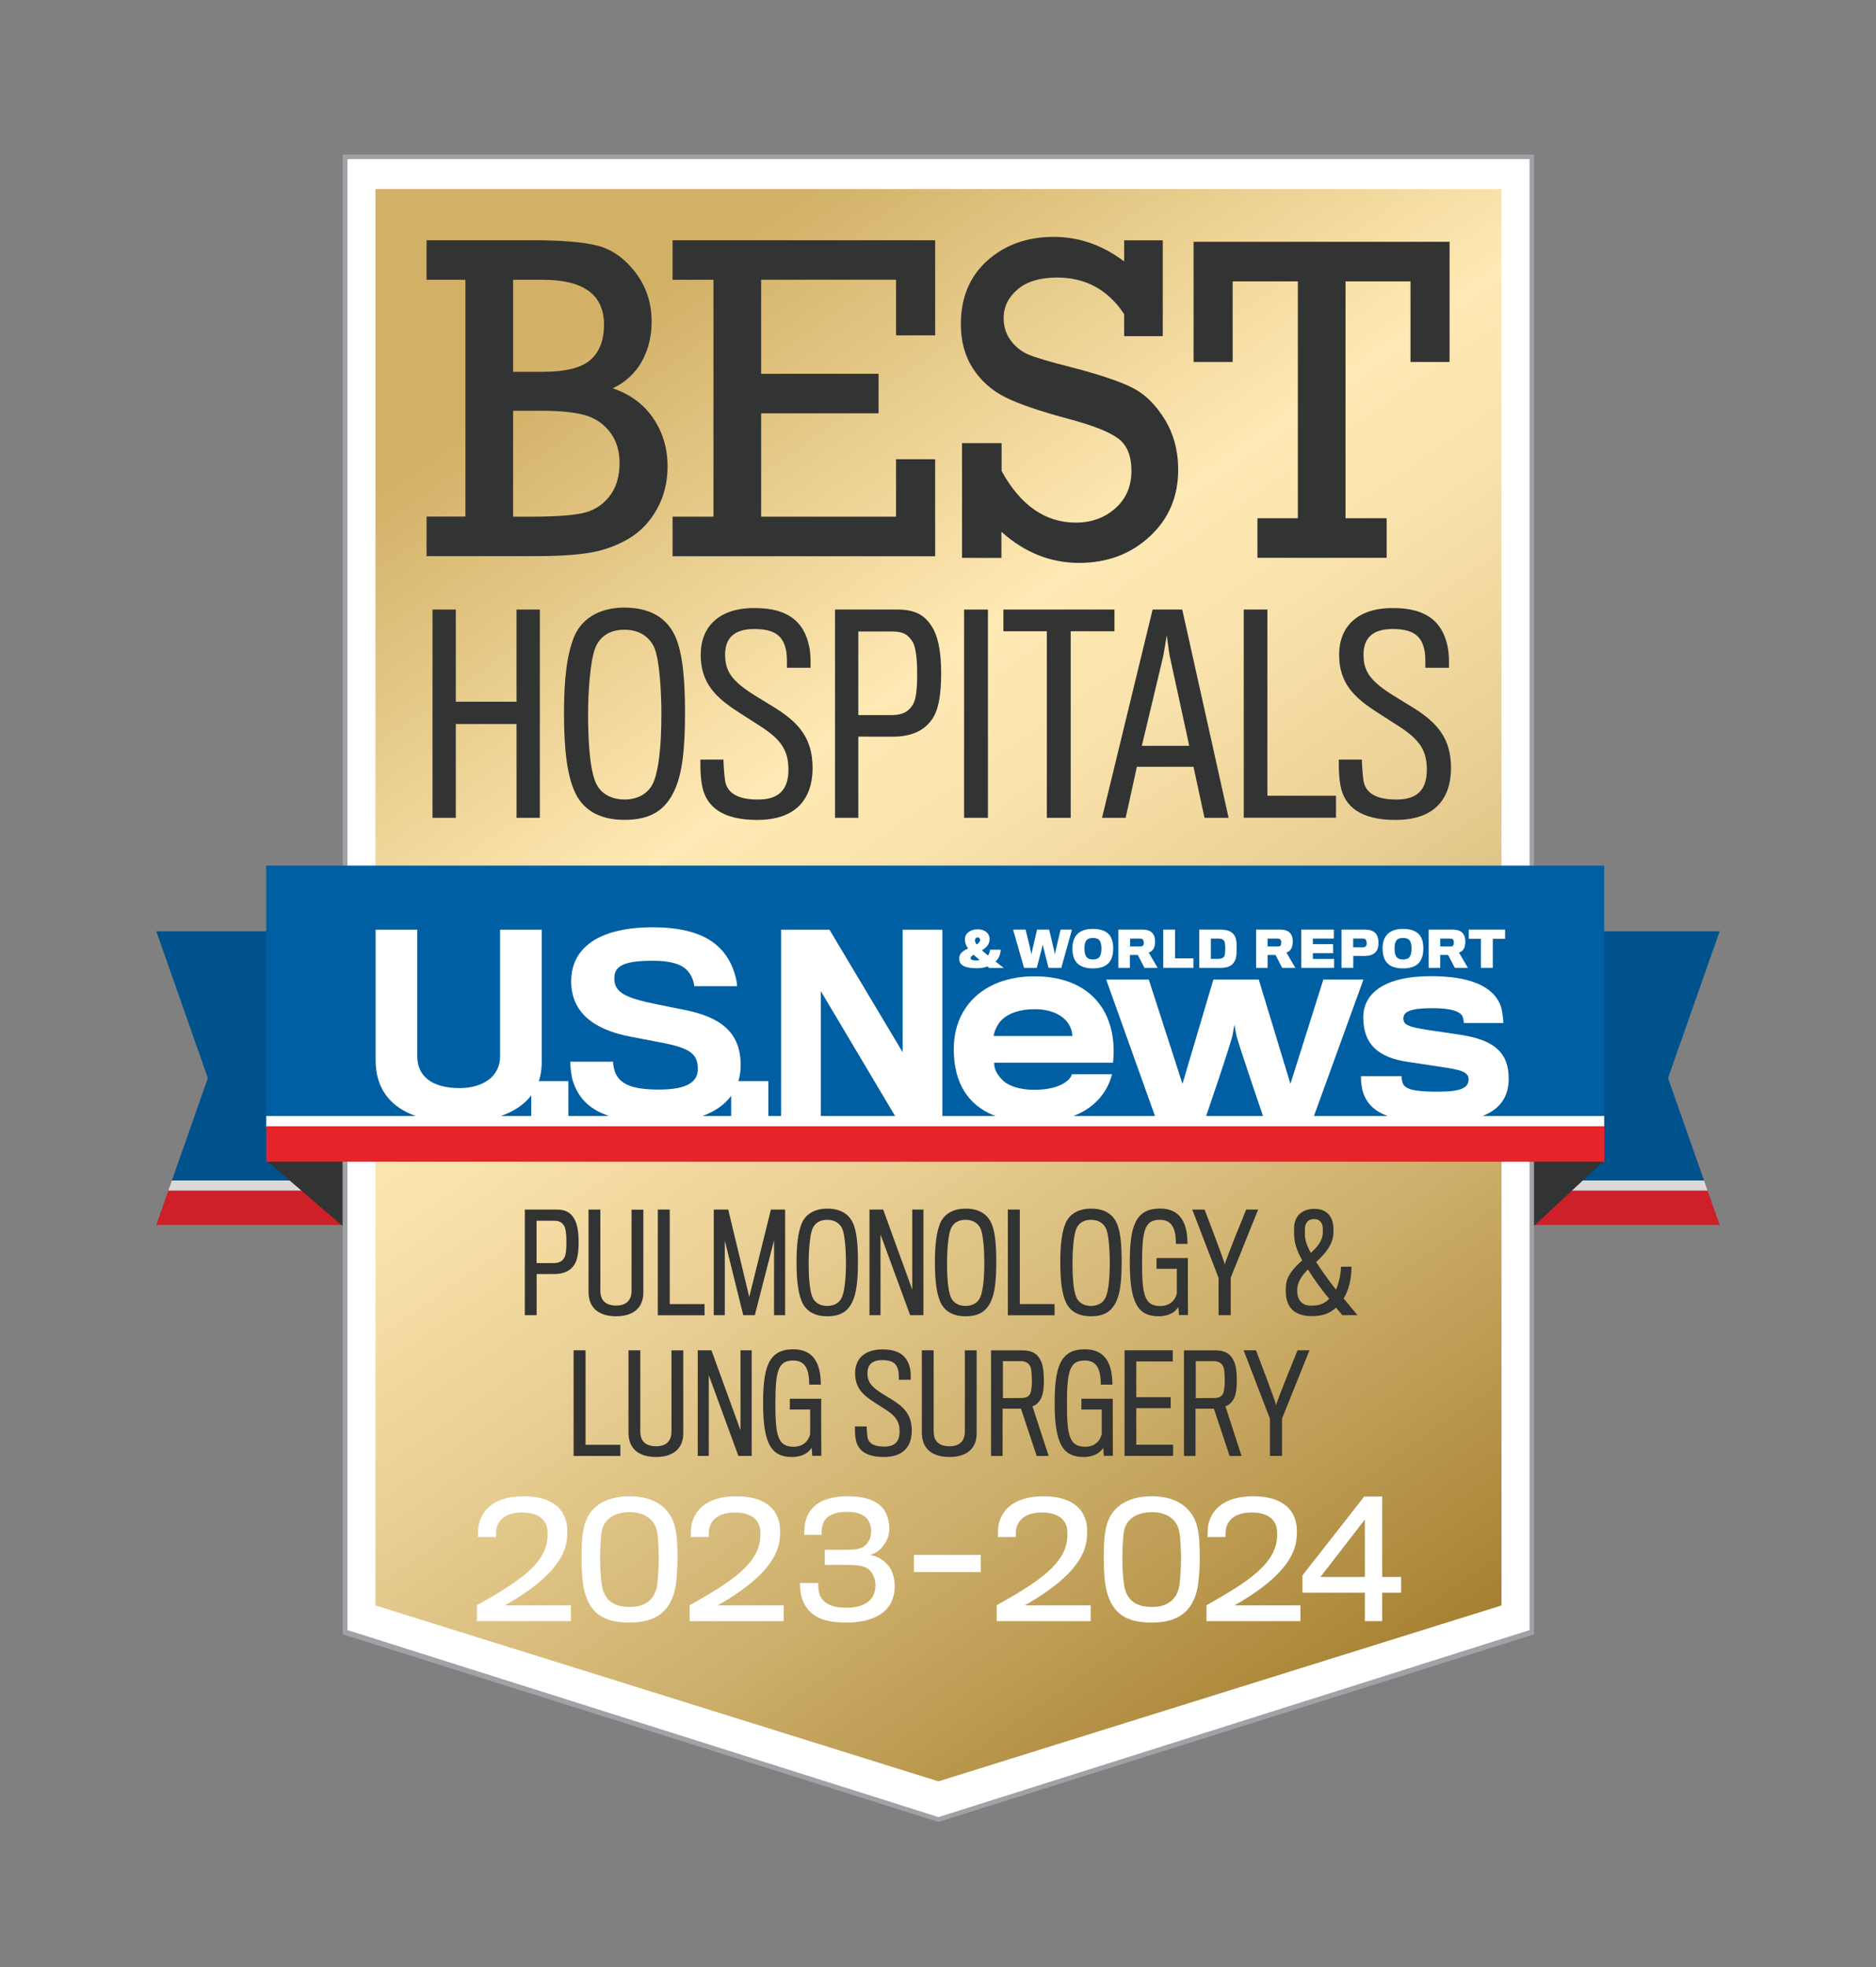 <?xml version="1.0" encoding="utf-8"?>
<!-- Generator: Adobe Illustrator 27.9.0, SVG Export Plug-In . SVG Version: 6.00 Build 0)  -->
<svg version="1.1" id="Layer_1" xmlns="http://www.w3.org/2000/svg" xmlns:xlink="http://www.w3.org/1999/xlink" x="0px" y="0px"
	 viewBox="0 0 239.99 251.65" style="enable-background:new 0 0 239.99 251.65;" xml:space="preserve">
<rect x="0" y="0" width="239.99" height="251.65" fill="#808080" stroke="none"/>
<style type="text/css">
	.st0{fill:#FFFFFF;}
	.st1{fill:url(#SVGID_1_);}
	.st2{fill:#323333;}
	.st3{fill:#A0A2A7;}
	.st4{fill:#00528C;}
	.st5{fill:#D9DAD9;}
	.st6{fill:#CD2029;}
	.st7{fill:#005FA2;}
	.st8{fill:#E6252B;}
</style>
<polygon class="st0" points="44.15,20.06 44.15,45.57 44.15,174.4 44.15,208.76 120.05,232.74 195.96,208.76 195.96,174.4 
	195.96,45.57 195.96,20.06 "/>
<linearGradient id="SVGID_1_" gradientUnits="userSpaceOnUse" x1="53.792" y1="20.134" x2="186.313" y2="209.393">
	<stop  offset="0.135" style="stop-color:#D2B167"/>
	<stop  offset="0.393" style="stop-color:#FFE9B4"/>
	<stop  offset="0.477" style="stop-color:#F9E2AB"/>
	<stop  offset="0.614" style="stop-color:#E8CE93"/>
	<stop  offset="0.787" style="stop-color:#CDAF6B"/>
	<stop  offset="0.988" style="stop-color:#A88335"/>
	<stop  offset="1" style="stop-color:#A68031"/>
</linearGradient>
<polygon class="st1" points="48.03,24.17 48.03,56.9 48.03,140.78 48.03,205.36 120.05,227.86 192.08,205.36 192.08,140.78 
	192.08,56.9 192.08,24.17 "/>
<path class="st2" d="M59.54,66.09v-30.3h-4.97v-5.06h13.45c3.7,0,6.47,0.22,8.32,0.67c1.85,0.45,3.48,1.57,4.9,3.38
	c1.41,1.81,2.12,3.94,2.12,6.38c0,1.88-0.42,3.57-1.26,5.08c-0.84,1.51-2.08,2.65-3.71,3.43c2.25,0.77,3.98,2.06,5.19,3.85
	c1.21,1.79,1.82,3.84,1.82,6.15c0,2-0.45,3.81-1.35,5.43c-0.9,1.63-2.1,2.89-3.59,3.78c-1.49,0.89-3.12,1.49-4.9,1.8
	c-1.77,0.31-4.19,0.46-7.25,0.46H54.57v-5.06H59.54z M65.64,47.56h3.81c2.91,0,4.93-0.51,6.09-1.53c1.15-1.02,1.73-2.51,1.73-4.49
	c0-3.84-2.61-5.75-7.82-5.75h-3.81V47.56z M65.64,66.09h2.29c3,0,5.2-0.15,6.6-0.45c1.39-0.3,2.53-1.01,3.41-2.12
	c0.88-1.11,1.32-2.54,1.32-4.29c0-1.59-0.42-2.92-1.26-4c-0.84-1.07-1.93-1.79-3.25-2.15c-1.33-0.36-3.2-0.54-5.62-0.54h-3.49V66.09
	z"/>
<path class="st2" d="M91.27,66.09v-30.3h-5.23v-5.06h33.59v12.17h-5v-7.12H97.37v12.03h15.02v5.06H97.37v13.22h17.26v-7.35h5v12.41
	H86.04v-5.06H91.27z"/>
<path class="st2" d="M123.07,71.35V56.68h5.06v3.57c2.42,4.4,5.59,6.6,9.5,6.6c1.99,0,3.68-0.61,5.05-1.83
	c1.38-1.22,2.06-2.82,2.06-4.79c0-1.92-0.56-3.3-1.69-4.14c-1.12-0.84-3.24-1.68-6.36-2.51c-3.62-0.97-6.3-1.88-8.05-2.75
	c-1.74-0.86-3.13-2.09-4.17-3.69c-1.04-1.6-1.55-3.49-1.55-5.68c0-3.39,1.13-6.1,3.38-8.12c2.26-2.02,5.09-3.04,8.5-3.04
	c3.23,0,6.24,1.05,9.01,3.14v-2.7h4.94v12.26h-4.94v-2.82c-2.07-3.12-4.93-4.68-8.57-4.68c-2.21,0-3.9,0.51-5.08,1.53
	c-1.18,1.02-1.77,2.23-1.77,3.65c0,1.08,0.3,2.04,0.9,2.86c0.6,0.82,1.37,1.43,2.29,1.82c0.93,0.39,2.76,0.93,5.49,1.62
	c3.56,0.93,6.15,1.79,7.76,2.6c1.61,0.8,2.99,2.15,4.15,4.03c1.16,1.88,1.74,4.04,1.74,6.48c0,3.45-1.22,6.3-3.65,8.54
	c-2.43,2.25-5.44,3.37-9.02,3.37c-3.68,0-6.99-1.33-9.94-3.98v3.34H123.07z"/>
<path class="st2" d="M166.03,66.29v-30.3h-8.34V46.3h-5V30.93h32.75V46.3h-5V35.99h-8.31v30.3h5.26v5.06h-16.53v-5.06H166.03z"/>
<path class="st2" d="M73.42,161.86c-0.46,0.66-1.21,1.05-2.29,1.1c-0.29,0.02-2.48,0-2.48,0v5.27h-1.51v-13.51h4.06
	c1.17,0,1.77,0.39,2.21,1.09c0.37,0.58,0.61,1.51,0.61,3.06C74.02,160.4,73.83,161.26,73.42,161.86z M72.2,156.86
	c-0.31-0.53-0.66-0.71-1.33-0.71h-2.23v5.42c0,0,1.9,0,2.14,0c0.85,0,1.21-0.32,1.43-0.73c0.17-0.31,0.25-0.92,0.25-1.94
	C72.47,157.85,72.35,157.13,72.2,156.86z"/>
<path class="st2" d="M78.83,168.37c-2.09,0-3.54-0.94-3.54-3.13c0-0.17,0-10.52,0-10.52h1.51c0,0,0,10.03,0,10.39
	c0,1.31,0.78,1.89,2.04,1.89c1.19,0,1.95-0.61,1.95-1.87c0-0.34,0-10.4,0-10.4h1.51c0,0,0,10.42,0,10.59
	C82.31,167.33,80.95,168.37,78.83,168.37z"/>
<path class="st2" d="M84.15,168.23v-13.51h1.53v12.09h4.45v1.43H84.15z"/>
<path class="st2" d="M99.02,168.23v-9.57l-2.46,9.57h-1.48l-2.36-9.55v9.55h-1.41v-13.51h1.85l2.69,11.18l2.77-11.18h1.82v13.51
	H99.02z"/>
<path class="st2" d="M109.14,156.5c0.46,1.05,0.61,2.7,0.61,4.91c0,2.43-0.19,3.94-0.66,5c-0.59,1.33-1.56,1.96-3.26,1.96
	c-1.7,0-2.77-0.7-3.28-1.94c-0.39-0.95-0.65-2.36-0.65-4.98c0-2.23,0.19-3.77,0.65-4.93c0.44-1.1,1.53-1.92,3.28-1.92
	C107.54,154.6,108.61,155.3,109.14,156.5z M107.69,165.96c0.34-0.78,0.53-2.24,0.53-4.49c0-1.38-0.12-3.47-0.46-4.27
	c-0.27-0.65-0.92-1.17-1.94-1.17c-1.05,0-1.61,0.51-1.89,1.16c-0.34,0.82-0.48,2.91-0.48,4.32c0,1.55,0.08,3.45,0.48,4.4
	c0.36,0.87,1.19,1.14,1.89,1.14C106.71,167.04,107.39,166.65,107.69,165.96z"/>
<path class="st2" d="M116.43,168.23l-3.79-10.33v10.33h-1.41v-13.51h1.75l3.72,10.23v-10.23h1.43v13.51H116.43z"/>
<path class="st2" d="M126.84,156.5c0.46,1.05,0.61,2.7,0.61,4.91c0,2.43-0.19,3.94-0.66,5c-0.6,1.33-1.56,1.96-3.26,1.96
	c-1.7,0-2.77-0.7-3.28-1.94c-0.39-0.95-0.65-2.36-0.65-4.98c0-2.23,0.19-3.77,0.65-4.93c0.44-1.1,1.53-1.92,3.28-1.92
	C125.24,154.6,126.31,155.3,126.84,156.5z M125.39,165.96c0.34-0.78,0.53-2.24,0.53-4.49c0-1.38-0.12-3.47-0.46-4.27
	c-0.27-0.65-0.92-1.17-1.94-1.17c-1.05,0-1.62,0.51-1.89,1.16c-0.34,0.82-0.48,2.91-0.48,4.32c0,1.55,0.08,3.45,0.48,4.4
	c0.36,0.87,1.19,1.14,1.89,1.14C124.41,167.04,125.09,166.65,125.39,165.96z"/>
<path class="st2" d="M128.93,168.23v-13.51h1.53v12.09h4.45v1.43H128.93z"/>
<path class="st2" d="M142.88,156.5c0.46,1.05,0.61,2.7,0.61,4.91c0,2.43-0.19,3.94-0.66,5c-0.6,1.33-1.56,1.96-3.26,1.96
	c-1.7,0-2.77-0.7-3.28-1.94c-0.39-0.95-0.65-2.36-0.65-4.98c0-2.23,0.19-3.77,0.65-4.93c0.44-1.1,1.53-1.92,3.28-1.92
	C141.29,154.6,142.36,155.3,142.88,156.5z M141.44,165.96c0.34-0.78,0.53-2.24,0.53-4.49c0-1.38-0.12-3.47-0.46-4.27
	c-0.27-0.65-0.92-1.17-1.94-1.17c-1.05,0-1.62,0.51-1.89,1.16c-0.34,0.82-0.48,2.91-0.48,4.32c0,1.55,0.08,3.45,0.48,4.4
	c0.36,0.87,1.19,1.14,1.89,1.14C140.45,167.04,141.13,166.65,141.44,165.96z"/>
<path class="st2" d="M150.82,168.23l-0.08-1.05c-0.34,0.58-1.11,1.19-2.52,1.19c-2.6,0-3.69-1.63-3.69-6.88
	c0-4.56,0.68-6.9,3.86-6.9c2.8,0,3.52,2.12,3.52,4.52h-1.48c0-1.7-0.36-3.08-2.04-3.08c-1.9,0-2.29,1.24-2.29,5.49
	c0,4.06,0.29,5.54,2.33,5.54c1.21,0,1.92-0.73,2.12-1.63v-3.13h-2.6v-1.38h4.01c0,0,0,3.16,0,3.99c0,1.6,0.02,3.3,0.02,3.31H150.82z
	"/>
<path class="st2" d="M157.44,163.44v4.79h-1.55v-4.76l-3.37-8.75h1.58c0,0,2.57,6.68,2.58,7.04c0-0.36,2.74-7.04,2.74-7.04h1.53
	L157.44,163.44z"/>
<path class="st2" d="M170.92,164.97c0.34-0.88,0.59-1.82,0.63-2.94h1.34c-0.02,1.73-0.39,3.08-1,4.06l1.77,2.14h-1.94l-0.82-0.97
	c-0.82,0.82-1.85,1.09-3.08,1.09c-1.75,0-3.16-0.71-3.32-2.79c-0.02-0.24-0.02-0.82,0-1.04c0.08-1.34,1.02-2.35,2.09-3.3
	c-0.75-1.31-1.02-2.36-1.04-3.28c0-0.19,0-0.59,0-0.88c0.03-1.5,0.97-2.43,2.63-2.43c1.53,0,2.33,0.99,2.4,2.35
	c0,0.12,0,0.61,0,0.71c-0.03,1.51-1.07,2.69-2.21,3.74C169,162.4,169.8,163.58,170.92,164.97z M165.94,165.02
	c0,1.55,0.87,1.99,1.77,1.99c0.93,0,1.61-0.15,2.33-0.87c-1.22-1.48-2.09-2.74-2.72-3.76C166.55,163.15,165.94,164.02,165.94,165.02
	z M169.22,157.75c0-0.12,0-0.58,0-0.66c-0.03-0.66-0.39-1.16-1.12-1.16c-0.73,0-1.14,0.49-1.17,1.22c0,0.1,0,0.7,0,0.82
	c0.02,0.63,0.25,1.39,0.76,2.29C168.47,159.58,169.2,158.68,169.22,157.75z"/>
<path class="st2" d="M73.38,186.23v-13.51h1.53v12.09h4.45v1.43H73.38z"/>
<path class="st2" d="M83.94,186.37c-2.09,0-3.54-0.94-3.54-3.13c0-0.17,0-10.52,0-10.52h1.51c0,0,0,10.03,0,10.39
	c0,1.31,0.78,1.89,2.04,1.89c1.19,0,1.95-0.61,1.95-1.87c0-0.34,0-10.4,0-10.4h1.51c0,0,0,10.42,0,10.59
	C87.42,185.33,86.06,186.37,83.94,186.37z"/>
<path class="st2" d="M94.46,186.23l-3.79-10.33v10.33h-1.41v-13.51h1.75l3.72,10.23v-10.23h1.43v13.51H94.46z"/>
<path class="st2" d="M103.91,186.23l-0.08-1.05c-0.34,0.58-1.11,1.19-2.52,1.19c-2.6,0-3.69-1.63-3.69-6.88
	c0-4.56,0.68-6.9,3.86-6.9c2.8,0,3.52,2.12,3.52,4.52h-1.48c0-1.7-0.36-3.08-2.04-3.08c-1.9,0-2.29,1.24-2.29,5.49
	c0,4.06,0.29,5.54,2.33,5.54c1.21,0,1.92-0.73,2.12-1.63v-3.13h-2.6v-1.38h4.01c0,0,0,3.16,0,3.99c0,1.6,0.02,3.3,0.02,3.31H103.91z
	"/>
<path class="st2" d="M113.06,186.37c-2.21,0-3.33-0.82-3.59-2.26c-0.12-0.66-0.1-1.22-0.1-1.65h1.5c0,0.29,0.05,0.97,0.1,1.34
	c0.14,0.9,0.95,1.24,2.14,1.24c1.31,0,1.97-0.59,1.97-1.94c0-1.26-0.48-1.97-1.9-2.87c-0.29-0.19-0.9-0.58-1.33-0.85
	c-1.51-0.97-2.46-1.9-2.46-3.74c0-1.78,1.16-3.04,3.52-3.03c2.18,0,3.2,0.92,3.52,2.5c0.1,0.49,0.08,0.95,0.08,1.38h-1.53
	c0-0.22,0.02-0.76-0.05-1.1c-0.19-0.97-0.75-1.41-2.07-1.41c-1.34,0-1.89,0.63-1.89,1.67c0,1.12,0.48,1.73,1.94,2.65
	c0.41,0.25,0.97,0.59,1.27,0.78c1.56,0.97,2.46,1.99,2.46,3.91C116.64,185.18,115.4,186.37,113.06,186.37z"/>
<path class="st2" d="M121.47,186.37c-2.09,0-3.54-0.94-3.54-3.13c0-0.17,0-10.52,0-10.52h1.51c0,0,0,10.03,0,10.39
	c0,1.31,0.78,1.89,2.04,1.89c1.19,0,1.95-0.61,1.95-1.87c0-0.34,0-10.4,0-10.4h1.51c0,0,0,10.42,0,10.59
	C124.96,185.33,123.6,186.37,121.47,186.37z"/>
<path class="st2" d="M133.22,178.79c-0.25,0.54-0.68,0.97-1.14,1.09l2.07,6.36h-1.53l-2.01-6.05h-2.35v6.05h-1.48v-13.51h4.06
	c1.33,0,2.02,0.58,2.38,1.5c0.2,0.48,0.32,1.22,0.32,2.26C133.56,177.53,133.42,178.31,133.22,178.79z M131.88,175.01
	c-0.15-0.54-0.56-0.9-1.27-0.9h-2.31c0,0,0,4.52,0,4.73c0,0,2.4-0.02,2.48-0.02c0.56-0.03,0.9-0.25,1.04-0.61
	c0.12-0.31,0.19-1.07,0.19-1.56C132,176.05,131.94,175.22,131.88,175.01z"/>
<path class="st2" d="M141.21,186.23l-0.08-1.05c-0.34,0.58-1.1,1.19-2.52,1.19c-2.6,0-3.69-1.63-3.69-6.88c0-4.56,0.68-6.9,3.86-6.9
	c2.8,0,3.52,2.12,3.52,4.52h-1.48c0-1.7-0.36-3.08-2.04-3.08c-1.9,0-2.29,1.24-2.29,5.49c0,4.06,0.29,5.54,2.33,5.54
	c1.21,0,1.92-0.73,2.12-1.63v-3.13h-2.6v-1.38h4.01c0,0,0,3.16,0,3.99c0,1.6,0.02,3.3,0.02,3.31H141.21z"/>
<path class="st2" d="M143.86,186.23v-13.51h6.17v1.43h-4.67v4.57h4.4v1.41h-4.4v4.67h4.71v1.43H143.86z"/>
<path class="st2" d="M157.9,178.79c-0.25,0.54-0.68,0.97-1.14,1.09l2.07,6.36h-1.53l-2.01-6.05h-2.35v6.05h-1.48v-13.51h4.06
	c1.33,0,2.02,0.58,2.38,1.5c0.2,0.48,0.32,1.22,0.32,2.26C158.24,177.53,158.11,178.31,157.9,178.79z M156.56,175.01
	c-0.15-0.54-0.56-0.9-1.28-0.9h-2.31c0,0,0,4.52,0,4.73c0,0,2.4-0.02,2.48-0.02c0.56-0.03,0.9-0.25,1.04-0.61
	c0.12-0.31,0.19-1.07,0.19-1.56C156.68,176.05,156.63,175.22,156.56,175.01z"/>
<path class="st2" d="M164.01,181.44v4.79h-1.55v-4.76l-3.37-8.75h1.58c0,0,2.57,6.68,2.58,7.04c0-0.36,2.74-7.04,2.74-7.04h1.53
	L164.01,181.44z"/>
<path class="st2" d="M66.08,104.61v-12h-7.77v12h-2.98V77.97h2.98v11.79h7.77V77.97h2.98v26.64H66.08z"/>
<path class="st2" d="M86.42,81.49c0.9,2.08,1.21,5.33,1.21,9.68c0,4.79-0.37,7.77-1.31,9.85c-1.17,2.61-3.08,3.85-6.43,3.85
	c-3.35,0-5.46-1.37-6.47-3.82c-0.77-1.88-1.27-4.66-1.27-9.82c0-4.39,0.37-7.44,1.27-9.72c0.87-2.18,3.02-3.79,6.47-3.79
	C83.27,77.73,85.38,79.11,86.42,81.49z M83.57,100.12c0.67-1.54,1.04-4.42,1.04-8.85c0-2.71-0.23-6.84-0.9-8.41
	c-0.54-1.27-1.81-2.31-3.82-2.31c-2.08,0-3.18,1.01-3.72,2.28c-0.67,1.61-0.94,5.73-0.94,8.51c0,3.05,0.17,6.8,0.94,8.68
	c0.7,1.71,2.35,2.25,3.72,2.25C81.62,102.26,82.96,101.49,83.57,100.12z"/>
<path class="st2" d="M96.87,104.88c-4.36,0-6.57-1.61-7.07-4.46c-0.23-1.31-0.2-2.41-0.2-3.25h2.95c0,0.57,0.1,1.91,0.2,2.65
	c0.27,1.78,1.88,2.45,4.22,2.45c2.58,0,3.89-1.17,3.89-3.82c0-2.48-0.94-3.89-3.75-5.66c-0.57-0.37-1.78-1.14-2.61-1.68
	c-2.98-1.91-4.86-3.75-4.86-7.37c0-3.52,2.28-6,6.94-5.96c4.29,0,6.3,1.81,6.94,4.93c0.2,0.97,0.17,1.88,0.17,2.71h-3.02
	c0-0.44,0.03-1.51-0.1-2.18c-0.37-1.91-1.47-2.78-4.09-2.78c-2.65,0-3.72,1.24-3.72,3.28c0,2.21,0.94,3.42,3.82,5.23
	c0.8,0.5,1.91,1.17,2.51,1.54c3.08,1.91,4.86,3.92,4.86,7.71C103.94,102.53,101.49,104.88,96.87,104.88z"/>
<path class="st2" d="M119.21,92.04c-0.91,1.31-2.38,2.08-4.52,2.18c-0.57,0.03-4.89,0-4.89,0v10.39h-2.98V77.97h8.01
	c2.31,0,3.48,0.77,4.36,2.14c0.74,1.14,1.21,2.98,1.21,6.03C120.39,89.16,120.02,90.87,119.21,92.04z M116.8,82.19
	c-0.6-1.04-1.31-1.41-2.61-1.41h-4.39v10.69c0,0,3.75,0,4.22,0c1.68,0,2.38-0.64,2.81-1.44c0.34-0.6,0.5-1.81,0.5-3.82
	C117.34,84.13,117.1,82.73,116.8,82.19z"/>
<path class="st2" d="M123.33,104.61V77.97h3.05v26.64H123.33z"/>
<path class="st2" d="M136.97,80.75v23.86h-3.05V80.75h-5.56v-2.78h14.21v2.78H136.97z"/>
<path class="st2" d="M144,104.61h-3.02l6.47-26.64h3.79l5.93,26.64h-3.08l-1.41-6.53h-7.24L144,104.61z M149.63,83.87
	c-0.07-0.33-0.37-2.61-0.37-2.61s-0.37,2.28-0.44,2.61c-0.1,0.47-2.75,11.53-2.75,11.53h6.06C152.15,95.39,149.7,84.24,149.63,83.87
	z"/>
<path class="st2" d="M159.11,104.61V77.97h3.02v23.82h8.78v2.81H159.11z"/>
<path class="st2" d="M178.54,104.88c-4.36,0-6.57-1.61-7.07-4.46c-0.23-1.31-0.2-2.41-0.2-3.25h2.95c0,0.57,0.1,1.91,0.2,2.65
	c0.27,1.78,1.88,2.45,4.22,2.45c2.58,0,3.89-1.17,3.89-3.82c0-2.48-0.94-3.89-3.75-5.66c-0.57-0.37-1.78-1.14-2.61-1.68
	c-2.98-1.91-4.86-3.75-4.86-7.37c0-3.52,2.28-6,6.94-5.96c4.29,0,6.3,1.81,6.94,4.93c0.2,0.97,0.17,1.88,0.17,2.71h-3.02
	c0-0.44,0.03-1.51-0.1-2.18c-0.37-1.91-1.47-2.78-4.09-2.78c-2.65,0-3.72,1.24-3.72,3.28c0,2.21,0.94,3.42,3.82,5.23
	c0.8,0.5,1.91,1.17,2.51,1.54c3.08,1.91,4.86,3.92,4.86,7.71C185.61,102.53,183.17,104.88,178.54,104.88z"/>
<path class="st3" d="M43.85,19.77v16.3v165.56v7.42l76.2,24l76.2-24v-7.42V36.07v-16.3H43.85z M195.67,201.63v6.88l-75.61,23.92
	l-75.61-23.92v-6.88V36.07V20.35h151.22v15.71V201.63z"/>
<g>
	<polygon class="st4" points="19.99,119.12 43.67,119.12 43.67,151 21.99,151 26.59,137.9 	"/>
	<polygon class="st5" points="43.67,152.31 21.53,152.31 21.99,151 43.67,151 	"/>
	<polygon class="st6" points="43.67,156.69 19.99,156.69 21.53,152.31 43.67,152.31 	"/>
</g>
<g>
	<polygon class="st4" points="219.99,119.12 196.31,119.12 196.31,151 217.99,151 213.39,137.9 	"/>
	<polygon class="st5" points="196.31,152.31 218.45,152.31 217.99,151 196.31,151 	"/>
	<polygon class="st6" points="196.31,156.69 219.99,156.69 218.45,152.31 196.31,152.31 	"/>
</g>
<polygon class="st2" points="43.81,148.43 43.81,156.8 34.02,148.4 "/>
<polygon class="st2" points="196.25,148.43 196.25,156.8 205.28,148.4 "/>
<rect x="34.05" y="110.72" class="st7" width="171.17" height="33.4"/>
<g id="U.S.News_00000163047949004146788730000014333765518378367138_">
	<path class="st0" d="M58.64,143.56c-6.06,0-10.59-2.28-10.59-7.98c0-0.55,0-16.66,0-16.66h5.33c0,0,0,15.74,0,16.2
		c0,2.56,1.91,4.06,5.39,4.06c3.05,0,5.2-1.51,5.2-4.03c0-0.46,0-16.23,0-16.23h5.33c0,0,0,16.47,0,16.97
		C69.3,141.04,64.86,143.56,58.64,143.56z"/>
	<path class="st0" d="M67.96,143.25v-4.96h4.75v4.96H67.96z"/>
	<path class="st0" d="M84.28,143.59c-7.36,0-10.01-2.22-10.99-5.3c-0.25-0.8-0.34-2-0.34-2.49h5.48c0,0.43,0.15,1.17,0.34,1.54
		c0.68,1.42,2.28,2.03,5.51,2.03c3.7,0,4.99-1.02,4.99-2.62c0-2-1.02-2.71-4.96-3.45c-0.71-0.13-2.5-0.47-3.57-0.68
		c-4.75-0.89-7.67-3.08-7.67-7.11c0-4.13,3.33-6.9,10.47-6.9c6.1,0,8.96,2.12,10.19,5.2c0.31,0.8,0.56,1.72,0.56,2.34h-5.48
		c0-0.28-0.15-0.83-0.34-1.2c-0.65-1.36-1.97-2.06-5.05-2.06c-4.03,0-4.83,0.89-4.83,2.28c0,1.79,1.45,2.49,5.42,3.29
		c1.23,0.24,2.83,0.59,3.38,0.68c4.84,0.93,7.36,2.93,7.36,7.09C94.75,140.63,91.27,143.59,84.28,143.59z"/>
	<path class="st0" d="M93.54,143.25v-4.96h4.75v4.96H93.54z"/>
	<path class="st0" d="M114.8,143.25l-9.8-16.48v16.48h-5.08v-24.33h6.19l9.36,15.67v-15.67h5.08v24.33H114.8z"/>
	<path class="st0" d="M138.98,141.92c-1.57,1.01-3.76,1.63-6.66,1.63c-3.98,0-7.21-1.18-8.94-3.92c-0.88-1.4-1.37-3.2-1.37-5.45
		c0-2.06,0.56-3.88,1.57-5.32c1.73-2.51,4.83-3.98,8.75-3.98c4.11,0,6.92,1.5,8.52,3.82c1.34,1.96,1.83,4.54,1.53,7.24h-15.21
		c0,0.82,0.36,1.44,0.98,2.12c0.75,0.82,2.22,1.34,4.18,1.34c1.47,0,2.55-0.26,3.3-0.59c0.94-0.42,1.4-1.01,1.5-1.4h5.13
		C141.82,139.14,140.78,140.77,138.98,141.92z M136.3,130.46c-0.75-0.75-1.99-1.37-3.95-1.37c-1.86,0-3.23,0.49-4.11,1.28
		c-0.62,0.55-1.11,1.63-1.11,2.15h10.05C137.18,131.99,136.96,131.15,136.3,130.46z"/>
	<path class="st0" d="M167.91,143.25h-6.17c0,0-3.53-10.31-3.59-10.9c-0.04-0.23-0.23-1.29-0.23-1.29s-0.19,1.06-0.23,1.26
		c-0.03,0.62-3.56,10.93-3.56,10.93h-6.2l-6.42-17.95h5.45l4.31,13.34l3.95-13.34h5.81l4.05,13.34l4.21-13.34h5.13L167.91,143.25z"
		/>
	<path class="st0" d="M183.99,143.58c-6.07,0-8.94-1.21-9.7-4.14c-0.16-0.72-0.19-1.21-0.19-1.79h5.19c0,0.23,0.03,0.55,0.16,0.91
		c0.33,0.85,1.7,1.08,4.54,1.08c2.97,0,3.88-0.52,3.88-1.57c0-1.01-1.08-1.24-3.72-1.63c-0.68-0.1-2.84-0.42-3.91-0.59
		c-3.95-0.55-5.84-2.28-5.84-5.71c0-3.19,2.87-5.28,8.65-5.28c4.92,0,8.03,1.27,8.94,3.85c0.23,0.69,0.33,1.8,0.33,2.15h-5.06
		c0-0.19-0.07-0.75-0.23-0.98c-0.36-0.49-1.31-0.92-3.78-0.92c-2.87,0-3.72,0.46-3.72,1.31c0,0.78,0.56,1.08,3.1,1.47
		c1.05,0.16,3.56,0.52,4.17,0.62c4.31,0.65,6.2,2.25,6.2,5.61C193,141.69,190.19,143.58,183.99,143.58z"/>
</g>
<g id="_x26__World_Report_00000103954235372273400470000005763110933711023752_">
	<path class="st0" d="M126.38,122.22c0.16-0.2,0.25-0.46,0.27-0.74h1.37c-0.02,0.61-0.27,1.14-0.66,1.52
		c0.32,0.24,0.69,0.53,1.05,0.81h-1.86c-0.08-0.06-0.16-0.12-0.23-0.19c-0.38,0.16-0.88,0.23-1.35,0.23c-1.16,0-2.21-0.21-2.25-1.11
		c0-0.07,0-0.19,0-0.25c0.01-0.56,0.54-0.9,1.12-1.17c-0.28-0.4-0.39-0.74-0.4-1.03c0-0.06,0-0.17,0-0.25
		c0.03-0.6,0.62-1.17,1.64-1.17c0.93,0,1.47,0.54,1.51,1.13c0.01,0.04,0,0.18,0,0.21c-0.01,0.62-0.49,1.05-0.98,1.35
		C125.82,121.74,126.1,121.99,126.38,122.22z M124.17,122.53c0,0.24,0.22,0.32,0.73,0.32c0.14,0,0.31-0.02,0.43-0.05
		c-0.28-0.24-0.57-0.47-0.78-0.67C124.33,122.26,124.17,122.4,124.17,122.53z M125.37,120.31c0-0.03,0-0.08,0-0.1
		c-0.01-0.16-0.08-0.3-0.31-0.3c-0.22,0-0.31,0.15-0.33,0.32c0,0.04,0,0.09,0,0.13c0.01,0.13,0.08,0.29,0.2,0.45
		C125.18,120.66,125.35,120.5,125.37,120.31z"/>
	<path class="st0" d="M135.77,123.8h-1.63c0,0-0.73-2.82-0.75-2.97c-0.01,0.16-0.76,2.97-0.76,2.97H131l-1.4-4.89h1.6
		c0,0,0.75,3.02,0.75,3.17c0-0.15,0.72-3.17,0.72-3.17h1.54c0,0,0.74,3.02,0.74,3.17c0-0.15,0.73-3.17,0.73-3.17h1.45L135.77,123.8z
		"/>
	<path class="st0" d="M142.41,121.31c0,1.72-0.82,2.56-2.61,2.56c-1.79,0-2.61-0.87-2.61-2.54c0-1.56,0.8-2.51,2.61-2.51
		C141.65,118.83,142.41,119.68,142.41,121.31z M140.9,121.35c0-0.97-0.27-1.37-1.09-1.37c-0.8,0-1.08,0.38-1.08,1.37
		c0,1.04,0.38,1.38,1.09,1.38C140.5,122.73,140.9,122.44,140.9,121.35z"/>
	<path class="st0" d="M147.55,121.38c-0.15,0.26-0.38,0.41-0.6,0.46l1.14,1.96h-1.68l-0.86-1.65h-1.01v1.65h-1.47v-4.89h3.09
		c0.65,0,1.08,0.19,1.32,0.51c0.19,0.25,0.28,0.57,0.28,1.03C147.77,120.85,147.69,121.17,147.55,121.38z M146.26,120.27
		c-0.07-0.16-0.22-0.21-0.43-0.21h-1.26v1h1.29c0.18,0,0.34-0.04,0.4-0.16c0.04-0.09,0.06-0.22,0.06-0.32
		C146.31,120.47,146.3,120.34,146.26,120.27z"/>
	<path class="st0" d="M148.81,123.8v-4.89h1.51v3.68h2.35v1.21H148.81z"/>
	<path class="st0" d="M156.17,123.8h-2.75v-4.89h2.68c0.88,0,1.43,0.22,1.74,0.64c0.3,0.42,0.36,0.82,0.36,1.71
		c0,1.04-0.07,1.42-0.34,1.83C157.55,123.55,157.05,123.8,156.17,123.8z M156.74,121.26c0-0.35-0.04-0.8-0.16-0.94
		c-0.19-0.21-0.37-0.26-0.74-0.26h-0.94v2.59h0.94c0.38,0,0.58-0.08,0.75-0.28C156.72,122.21,156.74,121.66,156.74,121.26z"/>
	<path class="st0" d="M165.16,121.38c-0.15,0.26-0.38,0.41-0.6,0.46l1.15,1.96h-1.68l-0.86-1.65h-1.01v1.65h-1.47v-4.89h3.09
		c0.65,0,1.07,0.19,1.32,0.51c0.19,0.25,0.28,0.57,0.28,1.03C165.38,120.85,165.29,121.17,165.16,121.38z M163.86,120.27
		c-0.08-0.16-0.22-0.21-0.44-0.21h-1.26v1h1.29c0.18,0,0.35-0.04,0.4-0.16c0.04-0.09,0.05-0.22,0.05-0.32
		C163.91,120.47,163.9,120.34,163.86,120.27z"/>
	<path class="st0" d="M166.47,123.8v-4.89h4.16v1.15h-2.68v0.71h2.59v1.16h-2.59v0.73h2.71v1.14H166.47z"/>
	<path class="st0" d="M175.98,121.78c-0.28,0.33-0.75,0.48-1.35,0.5c-0.18,0-1.51-0.01-1.51-0.01v1.53h-1.51v-4.89h3.01
		c0.59,0,1.01,0.13,1.28,0.41c0.29,0.25,0.44,0.67,0.44,1.28C176.34,121.14,176.22,121.52,175.98,121.78z M174.77,120.28
		c-0.08-0.16-0.23-0.23-0.47-0.23h-1.19v1.13c0,0,1.17,0,1.17,0c0.29,0,0.43-0.09,0.5-0.23c0.05-0.09,0.06-0.18,0.06-0.32
		C174.83,120.47,174.81,120.35,174.77,120.28z"/>
	<path class="st0" d="M182.08,121.31c0,1.72-0.82,2.56-2.6,2.56c-1.8,0-2.61-0.87-2.61-2.54c0-1.56,0.8-2.51,2.61-2.51
		C181.32,118.83,182.08,119.68,182.08,121.31z M180.57,121.35c0-0.97-0.26-1.37-1.09-1.37c-0.8,0-1.08,0.38-1.08,1.37
		c0,1.04,0.37,1.38,1.09,1.38C180.17,122.73,180.57,122.44,180.57,121.35z"/>
	<path class="st0" d="M187.25,121.38c-0.16,0.26-0.38,0.41-0.61,0.46l1.14,1.96h-1.67l-0.86-1.65h-1.01v1.65h-1.48v-4.89h3.09
		c0.65,0,1.08,0.19,1.32,0.51c0.19,0.25,0.28,0.57,0.28,1.03C187.46,120.85,187.37,121.17,187.25,121.38z M185.94,120.27
		c-0.07-0.16-0.22-0.21-0.44-0.21h-1.26v1h1.29c0.19,0,0.35-0.04,0.4-0.16c0.04-0.09,0.05-0.22,0.05-0.32
		C185.99,120.47,185.98,120.34,185.94,120.27z"/>
	<path class="st0" d="M190.97,120.09v3.71h-1.52v-3.71h-1.55v-1.18h4.64v1.18H190.97z"/>
</g>
<rect x="34.06" y="142.75" class="st0" width="171.16" height="1.57"/>
<rect x="34.07" y="144.06" class="st8" width="171.17" height="4.54"/>
<g>
	<path class="st0" d="M61.01,207.37v-2.04c5.38-3.02,8.98-5.36,9.04-8.9c0-0.18,0-0.26,0-0.42c-0.02-1.46-0.98-2.54-3.26-2.54
		c-2.2,0-3.16,1.04-3.32,2.3c-0.02,0.2-0.02,0.6-0.02,0.84h-2.3c0-0.34,0.02-0.88,0.04-1.24c0.28-2.08,1.9-3.98,5.8-3.98
		c4.02,0,5.48,1.98,5.58,4.2c0.02,0.24,0,0.64-0.02,0.9c-0.12,3.56-3.82,6.5-7.96,8.86h8.44v2.02H61.01z"/>
	<path class="st0" d="M86.37,195.39c0.26,1.08,0.3,2.5,0.3,4.08c0,1.32-0.14,3.26-0.42,4.2c-0.72,2.66-2.6,3.88-5.72,3.88
		c-3.24,0-4.98-1.12-5.74-3.92c-0.3-1.06-0.4-2.84-0.4-4.18c0-1.56,0.02-2.76,0.3-4.06c0.52-2.44,2.5-4,5.86-4
		C83.93,191.39,85.85,193.09,86.37,195.39z M84.05,195.89c-0.3-1.5-1.52-2.46-3.52-2.46c-2.04,0-3.28,0.96-3.56,2.46
		c-0.14,0.76-0.2,2.62-0.2,3.58c0,1.26,0.12,2.94,0.3,3.68c0.4,1.64,1.56,2.4,3.48,2.4c1.9,0,3.02-0.82,3.44-2.4
		c0.18-0.68,0.28-2.62,0.28-3.7C84.27,198.43,84.21,196.63,84.05,195.89z"/>
	<path class="st0" d="M88.23,207.37v-2.04c5.38-3.02,8.98-5.36,9.04-8.9c0-0.18,0-0.26,0-0.42c-0.02-1.46-0.98-2.54-3.26-2.54
		c-2.2,0-3.16,1.04-3.32,2.3c-0.02,0.2-0.02,0.6-0.02,0.84h-2.3c0-0.34,0.02-0.88,0.04-1.24c0.28-2.08,1.9-3.98,5.8-3.98
		c4.02,0,5.48,1.98,5.58,4.2c0.02,0.24,0,0.64-0.02,0.9c-0.12,3.56-3.82,6.5-7.96,8.86h8.44v2.02H88.23z"/>
	<path class="st0" d="M114.23,201.37c0.24,0.74,0.34,1.82,0.06,2.84c-0.54,2.08-2.62,3.34-6.06,3.34c-3.22,0-4.7-0.98-5.46-2.66
		c-0.4-0.82-0.42-1.8-0.42-2.4h2.32c0,0.46,0.02,1.28,0.32,1.78c0.5,0.84,1.42,1.38,3.28,1.38c2.08,0,3.18-0.78,3.56-1.84
		c0.22-0.7,0.24-1.46-0.06-2.16c-0.44-1.14-1.4-1.48-3.12-1.48c-0.2,0-3.14,0-3.14,0v-1.94c0,0,2.78,0,2.98,0
		c1.66,0,2.14-0.36,2.58-1c0.48-0.7,0.46-1.74,0.18-2.4c-0.34-0.82-1.06-1.44-2.92-1.44c-1.96,0-2.88,0.74-3.12,1.76
		c-0.1,0.38-0.12,0.84-0.12,1.18h-2.2c0-0.58,0.04-1.4,0.2-1.88c0.52-1.86,2.22-3.06,5.36-3.06c2.94,0,4.62,0.98,5.1,2.72
		c0.34,1.06,0.28,2.26-0.18,3.02c-0.46,0.88-1.2,1.56-2.1,1.78C112.47,199.03,113.83,200.01,114.23,201.37z"/>
	<path class="st0" d="M116.91,201.09v-2.2h8.56v2.2H116.91z"/>
	<path class="st0" d="M127.51,207.37v-2.04c5.38-3.02,8.98-5.36,9.04-8.9c0-0.18,0-0.26,0-0.42c-0.02-1.46-0.98-2.54-3.26-2.54
		c-2.2,0-3.16,1.04-3.32,2.3c-0.02,0.2-0.02,0.6-0.02,0.84h-2.3c0-0.34,0.02-0.88,0.04-1.24c0.28-2.08,1.9-3.98,5.8-3.98
		c4.02,0,5.48,1.98,5.58,4.2c0.02,0.24,0,0.64-0.02,0.9c-0.12,3.56-3.82,6.5-7.96,8.86h8.44v2.02H127.51z"/>
	<path class="st0" d="M153.18,195.39c0.26,1.08,0.3,2.5,0.3,4.08c0,1.32-0.14,3.26-0.42,4.2c-0.72,2.66-2.6,3.88-5.72,3.88
		c-3.24,0-4.98-1.12-5.74-3.92c-0.3-1.06-0.4-2.84-0.4-4.18c0-1.56,0.02-2.76,0.3-4.06c0.52-2.44,2.5-4,5.86-4
		C150.74,191.39,152.66,193.09,153.18,195.39z M150.86,195.89c-0.3-1.5-1.52-2.46-3.52-2.46c-2.04,0-3.28,0.96-3.56,2.46
		c-0.14,0.76-0.2,2.62-0.2,3.58c0,1.26,0.12,2.94,0.3,3.68c0.4,1.64,1.56,2.4,3.48,2.4c1.9,0,3.02-0.82,3.44-2.4
		c0.18-0.68,0.28-2.62,0.28-3.7C151.08,198.43,151.02,196.63,150.86,195.89z"/>
	<path class="st0" d="M154.34,207.37v-2.04c5.38-3.02,8.98-5.36,9.04-8.9c0-0.18,0-0.26,0-0.42c-0.02-1.46-0.98-2.54-3.26-2.54
		c-2.2,0-3.16,1.04-3.32,2.3c-0.02,0.2-0.02,0.6-0.02,0.84h-2.3c0-0.34,0.02-0.88,0.04-1.24c0.28-2.08,1.9-3.98,5.8-3.98
		c4.02,0,5.48,1.98,5.58,4.2c0.02,0.24,0,0.64-0.02,0.9c-0.12,3.56-3.82,6.5-7.96,8.86h8.44v2.02H154.34z"/>
	<path class="st0" d="M176.82,203.73v3.64h-2.22v-3.64h-7.98v-2.22l7.9-10.08h2.3v10.28h2.42v2.02H176.82z M174.6,194.37l-5.68,7.34
		h5.68V194.37z"/>
</g>
</svg>
